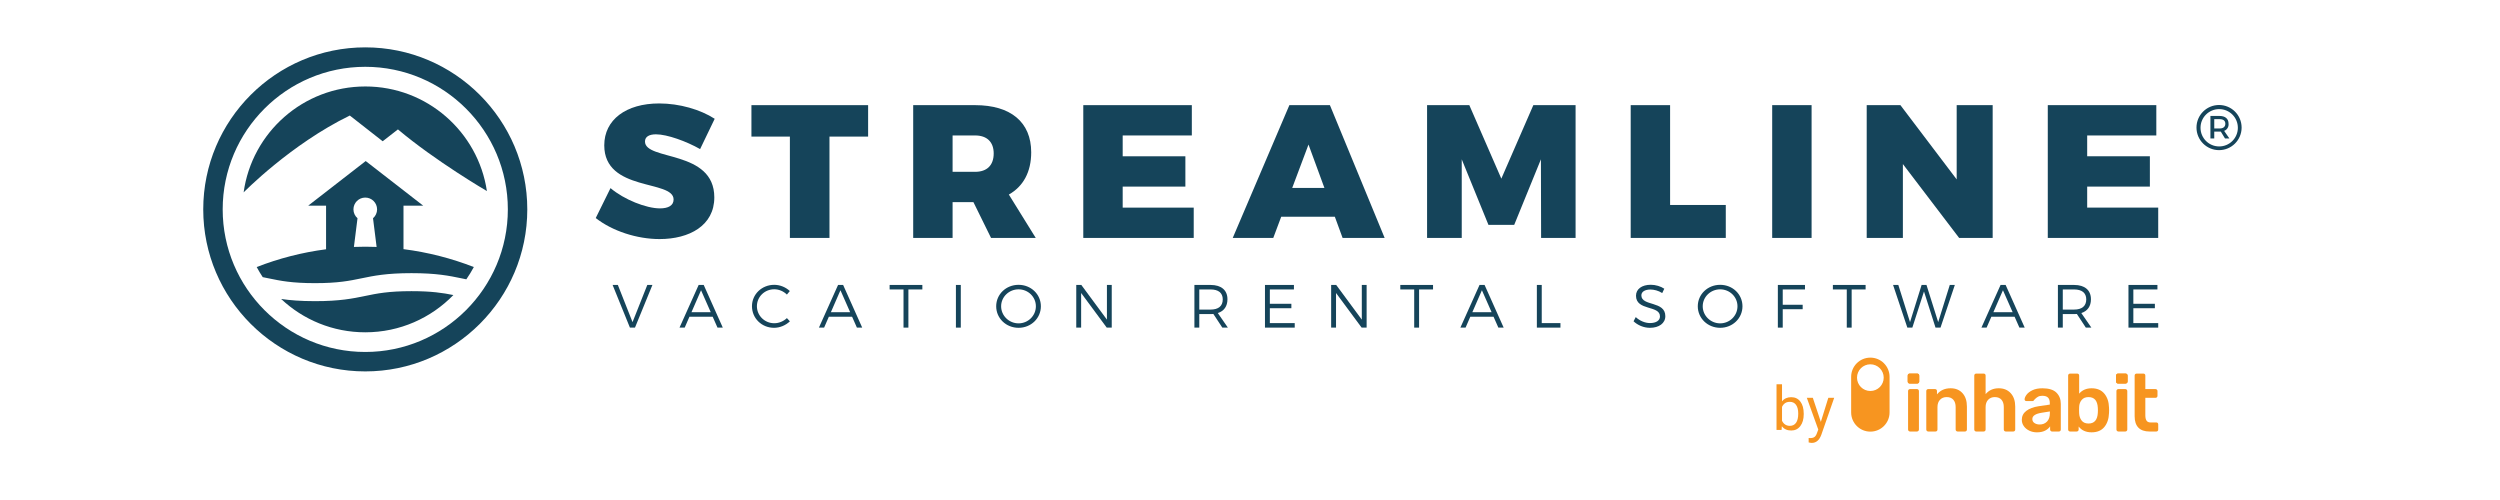 <?xml version="1.0" encoding="UTF-8"?><svg xmlns="http://www.w3.org/2000/svg" id="Layer_16508751f4f8c0" width="10px" height="2px" viewBox="0 0 756 180" aria-hidden="true"><defs><linearGradient class="cerosgradient" data-cerosgradient="true" id="CerosGradient_id01dfe0a1a" gradientUnits="userSpaceOnUse" x1="50%" y1="100%" x2="50%" y2="0%"><stop offset="0%" stop-color="#d1d1d1"/><stop offset="100%" stop-color="#d1d1d1"/></linearGradient><linearGradient/><style>.cls-1-6508751f4f8c0{fill:#f79520;}.cls-2-6508751f4f8c0{fill:#15445a;}</style></defs><g><g><path class="cls-2-6508751f4f8c0" d="M65.766,50.854l5.492-4.272c13.5,11.393,32.026,22.202,32.026,22.202-3.184-21.311-21.561-37.656-43.758-37.656-22.363,0-40.84,16.592-43.819,38.135,0,0,16.976-17.343,38.226-27.671l11.834,9.261Z"/><path class="cls-2-6508751f4f8c0" d="M76.134,104.817c-8.353,0-12.414,.841-16.713,1.732-4.43,.917-9.01,1.866-18.027,1.866-5.312,0-9.079-.33-12.188-.788,7.915,7.441,18.568,12.003,30.289,12.003,12.445,0,23.682-5.144,31.72-13.415-3.766-.756-7.786-1.398-15.082-1.398Z"/><path class="cls-2-6508751f4f8c0" d="M73.256,89.692v-15.662h7.086l-20.689-16.054-20.689,16.054h6.419v15.707c-8.692,1.14-17.059,3.311-24.971,6.397,.665,1.251,1.391,2.464,2.17,3.639,.713,.141,1.409,.284,2.098,.427,4.299,.891,8.36,1.732,16.712,1.732s12.413-.841,16.712-1.731c4.43-.918,9.011-1.867,18.028-1.867s13.596,.949,18.025,1.866c.573,.119,1.143,.236,1.718,.352,.981-1.416,1.887-2.888,2.701-4.417-8.017-3.127-16.504-5.315-25.321-6.442Zm-18.017-14.312c0-2.351,1.906-4.256,4.257-4.256s4.257,1.906,4.257,4.256c0,1.277-.574,2.41-1.465,3.19l1.295,10.326c-1.356-.051-2.717-.084-4.086-.084s-2.731,.033-4.088,.084l1.295-10.327c-.89-.78-1.464-1.912-1.464-3.189Z"/></g><path class="cls-2-6508751f4f8c0" d="M59.496,133.707C27.333,133.707,1.167,107.542,1.167,75.38S27.333,17.051,59.496,17.051s58.328,26.166,58.328,58.329-26.165,58.328-58.328,58.328Zm0-109.656c-28.303,0-51.328,23.026-51.328,51.328s23.026,51.328,51.328,51.328,51.328-23.026,51.328-51.328S87.798,24.051,59.496,24.051Z"/></g><g><path class="cls-2-6508751f4f8c0" d="M164.149,48.356c-2.387,0-3.955,.818-3.955,2.591,0,7.023,24.958,2.864,24.958,20.116,0,10.161-9.001,15.002-19.707,15.002-8.115,0-16.98-2.864-22.98-7.569l5.319-10.774c4.91,4.16,12.888,7.297,17.798,7.297,3.001,0,4.91-1.023,4.91-3.205,0-7.228-24.958-2.66-24.958-19.503,0-9.206,7.842-15.07,19.776-15.07,7.297,0,14.797,2.182,19.98,5.523l-5.251,10.911c-4.91-2.796-11.865-5.319-15.888-5.319Z"/><path class="cls-2-6508751f4f8c0" d="M240.522,37.854v11.319h-13.911v36.483h-14.252V49.174h-13.843v-11.319h42.006Z"/><path class="cls-2-6508751f4f8c0" d="M284.776,85.656l-6.342-12.888h-7.501v12.888h-14.184V37.854h22.299c12.82,0,20.185,6.137,20.185,16.98,0,7.092-2.864,12.274-8.047,15.207l9.683,15.616h-16.093Zm-13.843-23.799h8.115c4.228,0,6.683-2.319,6.683-6.615,0-4.16-2.455-6.478-6.683-6.478h-8.115v13.093Z"/><path class="cls-2-6508751f4f8c0" d="M357.057,37.854v10.911h-24.89v7.501h22.571v10.911h-22.571v7.569h25.572v10.911h-39.756V37.854h39.074Z"/><path class="cls-2-6508751f4f8c0" d="M408.54,78.019h-19.298l-2.864,7.638h-14.593l20.389-47.802h14.593l19.707,47.802h-15.138l-2.796-7.638Zm-3.75-10.365l-5.728-15.616-5.865,15.616h11.593Z"/><path class="cls-2-6508751f4f8c0" d="M456.954,37.854l11.524,26.458,11.524-26.458h15.207v47.802h-12.411l-.068-28.299-9.615,23.594h-9.274l-9.615-23.594v28.299h-12.479V37.854h15.207Z"/><path class="cls-2-6508751f4f8c0" d="M529.235,37.854v35.937h20.048v11.865h-34.232V37.854h14.184Z"/><path class="cls-2-6508751f4f8c0" d="M580.172,37.854v47.802h-14.184V37.854h14.184Z"/><path class="cls-2-6508751f4f8c0" d="M612.152,37.854l20.253,26.731v-26.731h12.956v47.802h-12.07l-20.253-26.595v26.595h-13.025V37.854h12.138Z"/><path class="cls-2-6508751f4f8c0" d="M704.276,37.854v10.911h-24.89v7.501h22.571v10.911h-22.571v7.569h25.572v10.911h-39.756V37.854h39.074Z"/></g><g><path class="cls-2-6508751f4f8c0" d="M150.426,102.581l5.288,13.389,5.313-13.389h1.845l-6.28,15.363h-1.821l-6.234-15.363h1.888Z"/><path class="cls-2-6508751f4f8c0" d="M184.564,114.015h-8.361l-1.711,3.929h-1.867l6.892-15.363h1.821l6.87,15.363h-1.91l-1.735-3.929Zm-.701-1.622l-3.489-7.902-3.446,7.902h6.935Z"/><path class="cls-2-6508751f4f8c0" d="M206.742,104.139c-3.47,0-6.255,2.699-6.255,6.102,0,3.379,2.785,6.124,6.255,6.124,1.689,0,3.336-.704,4.542-1.845l1.077,1.163c-1.515,1.426-3.578,2.329-5.708,2.329-4.434,0-7.945-3.425-7.945-7.77,0-4.303,3.553-7.706,8.009-7.706,2.109,0,4.15,.857,5.619,2.24l-1.053,1.273c-1.184-1.184-2.852-1.91-4.542-1.91Z"/><path class="cls-2-6508751f4f8c0" d="M234.753,114.015h-8.361l-1.711,3.929h-1.867l6.892-15.363h1.821l6.87,15.363h-1.91l-1.735-3.929Zm-.701-1.622l-3.489-7.902-3.446,7.902h6.935Z"/><path class="cls-2-6508751f4f8c0" d="M260.047,102.581v1.622h-5.025v13.741h-1.757v-13.741h-5.004v-1.622h11.785Z"/><path class="cls-2-6508751f4f8c0" d="M273.886,102.581v15.363h-1.757v-15.363h1.757Z"/><path class="cls-2-6508751f4f8c0" d="M302.717,110.263c0,4.324-3.556,7.749-8.033,7.749-4.502,0-8.055-3.425-8.055-7.749s3.553-7.727,8.055-7.727c4.477,0,8.033,3.403,8.033,7.727Zm-14.31,0c0,3.4,2.852,6.145,6.277,6.145s6.234-2.745,6.234-6.145-2.809-6.102-6.234-6.102-6.277,2.699-6.277,6.102Z"/><path class="cls-2-6508751f4f8c0" d="M317.275,102.581l9.218,12.486v-12.486h1.732v15.363h-1.799l-9.218-12.468v12.468h-1.757v-15.363h1.824Z"/><path class="cls-2-6508751f4f8c0" d="M368.04,117.944l-3.226-4.915c-.306,.021-.637,.043-.988,.043h-4.082v4.872h-1.757v-15.363h5.839c3.841,0,6.059,1.885,6.059,5.157,0,2.525-1.252,4.257-3.47,4.961l3.623,5.245h-1.998Zm-4.214-6.497c2.788,0,4.367-1.252,4.367-3.666,0-2.347-1.579-3.578-4.367-3.578h-4.082v7.244h4.082Z"/><path class="cls-2-6508751f4f8c0" d="M393.814,102.581v1.622h-8.67v5.16h7.749v1.601h-7.749v5.356h8.955v1.625h-10.711v-15.363h10.427Z"/><path class="cls-2-6508751f4f8c0" d="M409.033,102.581l9.218,12.486v-12.486h1.735v15.363h-1.799l-9.218-12.468v12.468h-1.757v-15.363h1.821Z"/><path class="cls-2-6508751f4f8c0" d="M443.893,102.581v1.622h-5.025v13.741h-1.757v-13.741h-5.004v-1.622h11.785Z"/><path class="cls-2-6508751f4f8c0" d="M465.677,114.015h-8.361l-1.711,3.929h-1.867l6.892-15.363h1.821l6.87,15.363h-1.91l-1.735-3.929Zm-.701-1.622l-3.489-7.902-3.446,7.902h6.935Z"/><path class="cls-2-6508751f4f8c0" d="M483.026,102.581v13.738h6.736v1.625h-8.492v-15.363h1.757Z"/><path class="cls-2-6508751f4f8c0" d="M522.162,104.228c-1.977,0-3.271,.79-3.271,2.106,0,3.994,8.649,1.91,8.627,7.486,0,2.546-2.262,4.193-5.555,4.193-2.237,0-4.431-.967-5.882-2.35l.79-1.515c1.429,1.362,3.382,2.151,5.114,2.151,2.219,0,3.602-.9,3.602-2.393,.021-4.104-8.627-1.931-8.627-7.44,0-2.415,2.13-3.951,5.313-3.951,1.778,0,3.599,.572,4.872,1.426l-.747,1.561c-1.383-.9-3.008-1.273-4.236-1.273Z"/><path class="cls-2-6508751f4f8c0" d="M555.29,110.263c0,4.324-3.556,7.749-8.033,7.749s-8.055-3.425-8.055-7.749,3.556-7.727,8.055-7.727,8.033,3.403,8.033,7.727Zm-14.31,0c0,3.4,2.852,6.145,6.277,6.145s6.234-2.745,6.234-6.145-2.809-6.102-6.234-6.102-6.277,2.699-6.277,6.102Z"/><path class="cls-2-6508751f4f8c0" d="M577.795,102.581v1.622h-8.012v5.512h7.176v1.601h-7.176v6.629h-1.757v-15.363h9.769Z"/><path class="cls-2-6508751f4f8c0" d="M599.619,102.581v1.622h-5.025v13.741h-1.757v-13.741h-5.004v-1.622h11.785Z"/><path class="cls-2-6508751f4f8c0" d="M611.395,102.581l4.214,13.389,4.168-13.389h1.757l4.214,13.389,4.171-13.389h1.821l-5.157,15.363h-1.799l-4.15-13.016-4.193,13.016h-1.799l-5.135-15.363h1.888Z"/><path class="cls-2-6508751f4f8c0" d="M653.254,114.015h-8.361l-1.714,3.929h-1.864l6.892-15.363h1.821l6.87,15.363h-1.91l-1.735-3.929Zm-.701-1.622l-3.492-7.902-3.446,7.902h6.938Z"/><path class="cls-2-6508751f4f8c0" d="M678.9,117.944l-3.226-4.915c-.309,.021-.637,.043-.988,.043h-4.082v4.872h-1.757v-15.363h5.839c3.841,0,6.056,1.885,6.056,5.157,0,2.525-1.249,4.257-3.467,4.961l3.623,5.245h-1.998Zm-4.214-6.497c2.788,0,4.367-1.252,4.367-3.666,0-2.347-1.579-3.578-4.367-3.578h-4.082v7.244h4.082Z"/><path class="cls-2-6508751f4f8c0" d="M704.674,102.581v1.622h-8.67v5.16h7.749v1.601h-7.749v5.356h8.955v1.625h-10.711v-15.363h10.427Z"/></g><path class="cls-2-6508751f4f8c0" d="M734.982,45.998c-.04,4.458-3.666,8.051-8.124,8.051-4.487,0-8.124-3.637-8.124-8.125s3.637-8.124,8.124-8.124c4.477,0,8.111,3.622,8.124,8.1v.098Zm-1.354,0c0-3.712-3.009-6.721-6.721-6.721-3.712,0-6.721,3.009-6.721,6.721,0,3.693,2.979,6.694,6.672,6.721,3.712,.027,6.743-2.96,6.77-6.672,0-.016,0-.033,0-.049Zm-4.924,1.133l1.871,2.708h-1.576l-1.502-2.462h-2.364v2.462h-1.379v-8.1h3.25c2.093,0,3.274,1.009,3.274,2.757,.147,1.151-.53,2.249-1.625,2.634h.049Zm-1.576-.886c1.256,0,1.994-.615,1.994-1.699s-.739-1.65-1.994-1.65h-1.994v3.348h1.994Z"/><g><g><path class="cls-1-6508751f4f8c0" d="M614.972,137.867c-.137-.137-.206-.303-.206-.499v-2.144c0-.215,.069-.392,.206-.529,.137-.137,.304-.206,.499-.206h2.702c.215,0,.391,.069,.529,.206,.137,.137,.206,.313,.206,.529v2.144c0,.196-.074,.362-.22,.499-.147,.137-.319,.206-.514,.206h-2.702c-.196,0-.362-.069-.499-.206Z"/><path class="cls-1-6508751f4f8c0" d="M689.979,137.867c-.137-.137-.206-.303-.206-.499v-2.144c0-.215,.069-.392,.206-.529,.137-.137,.304-.206,.499-.206h2.702c.215,0,.391,.069,.529,.206,.137,.137,.206,.313,.206,.529v2.144c0,.196-.074,.362-.22,.499-.147,.137-.319,.206-.514,.206h-2.702c-.196,0-.362-.069-.499-.206Z"/><path class="cls-1-6508751f4f8c0" d="M621.667,155.138c-.137-.137-.206-.304-.206-.499v-13.862c0-.215,.069-.386,.206-.514,.137-.127,.304-.191,.5-.191h2.437c.215,0,.386,.064,.514,.191,.127,.127,.191,.299,.191,.514v1.204c1.194-1.469,2.829-2.203,4.905-2.203,1.801,0,3.23,.588,4.288,1.762s1.586,2.79,1.586,4.846v8.253c0,.196-.064,.362-.191,.499-.127,.137-.299,.206-.514,.206h-2.643c-.196,0-.362-.069-.5-.206-.137-.137-.206-.304-.206-.499v-8.077c0-1.135-.279-2.021-.837-2.658-.558-.636-1.356-.954-2.394-.954-.999,0-1.802,.323-2.408,.969-.607,.646-.91,1.527-.91,2.643v8.077c0,.196-.064,.362-.191,.499-.128,.137-.299,.206-.514,.206h-2.613c-.196,0-.363-.069-.5-.206Z"/><path class="cls-1-6508751f4f8c0" d="M638.943,155.138c-.137-.137-.206-.304-.206-.499v-19.442c0-.215,.068-.386,.206-.514,.137-.127,.303-.191,.499-.191h2.672c.215,0,.386,.064,.514,.191,.127,.128,.191,.299,.191,.514v6.696c1.175-1.41,2.75-2.115,4.728-2.115,1.801,0,3.24,.592,4.317,1.777,1.077,1.185,1.615,2.795,1.615,4.831v8.253c0,.196-.064,.362-.191,.499-.127,.137-.299,.206-.514,.206h-2.672c-.216,0-.392-.069-.529-.206-.137-.137-.206-.304-.206-.499v-8.077c0-1.135-.279-2.021-.837-2.658-.558-.636-1.356-.954-2.394-.954-.999,0-1.802,.323-2.408,.969-.607,.646-.911,1.527-.911,2.643v8.077c0,.196-.064,.362-.191,.499-.128,.137-.299,.206-.514,.206h-2.672c-.196,0-.362-.069-.499-.206Z"/><path class="cls-1-6508751f4f8c0" d="M658.538,155.036c-.832-.401-1.488-.944-1.967-1.63-.48-.685-.72-1.439-.72-2.261,0-1.331,.539-2.408,1.615-3.23,1.077-.823,2.555-1.38,4.435-1.674l4.024-.587v-.617c0-.841-.215-1.478-.646-1.909-.431-.43-1.116-.646-2.056-.646-.646,0-1.165,.118-1.557,.353s-.71,.475-.954,.719-.406,.407-.484,.485c-.078,.235-.225,.352-.441,.352h-2.291c-.176,0-.328-.059-.455-.176-.127-.118-.191-.274-.191-.47,.019-.489,.259-1.042,.719-1.659s1.17-1.155,2.129-1.615c.959-.46,2.144-.69,3.554-.69,2.31,0,3.994,.519,5.051,1.557,1.057,1.038,1.586,2.398,1.586,4.082v9.222c0,.196-.064,.362-.191,.499-.127,.137-.299,.206-.514,.206h-2.438c-.196,0-.362-.069-.499-.206-.137-.137-.206-.304-.206-.499v-1.146c-.431,.627-1.038,1.141-1.821,1.542-.784,.401-1.762,.602-2.937,.602-.999,0-1.914-.201-2.746-.602Zm6.388-3.275c.685-.705,1.028-1.722,1.028-3.054v-.587l-2.937,.47c-2.252,.352-3.377,1.106-3.377,2.261,0,.627,.259,1.111,.778,1.454,.519,.343,1.14,.514,1.865,.514,1.076,0,1.957-.352,2.643-1.057Z"/><path class="cls-1-6508751f4f8c0" d="M676.317,153.553v1.087c0,.196-.069,.362-.206,.499-.137,.137-.313,.206-.529,.206h-2.349c-.196,0-.362-.069-.499-.206-.137-.137-.206-.304-.206-.499v-19.442c0-.215,.068-.386,.206-.514,.137-.127,.303-.191,.499-.191h2.555c.215,0,.386,.064,.514,.191,.127,.128,.191,.299,.191,.514v6.52c1.096-1.292,2.594-1.938,4.493-1.938,1.977,0,3.5,.642,4.567,1.924,1.067,1.283,1.63,2.962,1.689,5.037,.019,.235,.029,.558,.029,.969,0,.392-.01,.715-.029,.969-.079,2.114-.647,3.803-1.704,5.066-1.057,1.263-2.575,1.894-4.552,1.894-2.036,0-3.593-.695-4.669-2.085Zm6.901-4.963c.019-.196,.029-.489,.029-.881s-.01-.685-.029-.881c-.137-2.584-1.253-3.877-3.348-3.877-1.077,0-1.899,.343-2.467,1.028-.568,.686-.872,1.518-.911,2.496-.02,.235-.029,.617-.029,1.146,0,.509,.01,.881,.029,1.116,.039,1.038,.333,1.919,.881,2.643,.548,.725,1.38,1.087,2.496,1.087,2.095,0,3.211-1.292,3.348-3.877Z"/><path class="cls-1-6508751f4f8c0" d="M697.822,153.949c-.901-.93-1.351-2.295-1.351-4.097v-14.655c0-.215,.069-.386,.206-.514,.137-.127,.304-.191,.5-.191h2.438c.215,0,.386,.064,.514,.191,.127,.128,.19,.299,.19,.514v4.875h3.671c.196,0,.362,.069,.5,.206s.206,.304,.206,.499v1.733c0,.196-.069,.362-.206,.499-.137,.137-.304,.206-.5,.206h-3.671v6.314c0,.842,.147,1.479,.441,1.909,.294,.431,.774,.646,1.44,.646h2.055c.215,0,.386,.064,.514,.191,.127,.128,.191,.299,.191,.514v1.85c0,.196-.064,.362-.191,.499-.127,.137-.299,.206-.514,.206h-2.408c-1.781,0-3.123-.465-4.023-1.395Z"/><path class="cls-1-6508751f4f8c0" d="M615.112,155.138c-.137-.137-.206-.304-.206-.499v-13.862c0-.215,.069-.386,.206-.514,.137-.127,.304-.191,.5-.191h2.496c.196,0,.362,.069,.5,.206,.137,.137,.206,.304,.206,.499v13.862c0,.196-.069,.362-.206,.499-.137,.137-.304,.206-.5,.206h-2.496c-.196,0-.363-.069-.5-.206Z"/><path class="cls-1-6508751f4f8c0" d="M614.995,137.869c-.137-.137-.206-.303-.206-.499v-2.144c0-.215,.069-.392,.206-.529,.137-.137,.304-.206,.5-.206h2.702c.215,0,.391,.069,.529,.206,.137,.137,.206,.313,.206,.529v2.144c0,.196-.074,.362-.22,.499-.147,.137-.319,.206-.514,.206h-2.702c-.196,0-.362-.069-.5-.206Z"/><path class="cls-1-6508751f4f8c0" d="M690.122,155.138c-.137-.137-.206-.304-.206-.499v-13.862c0-.215,.069-.386,.206-.514,.137-.127,.304-.191,.5-.191h2.496c.196,0,.362,.069,.5,.206,.137,.137,.206,.304,.206,.499v13.862c0,.196-.069,.362-.206,.499-.137,.137-.304,.206-.5,.206h-2.496c-.196,0-.363-.069-.5-.206Z"/><path class="cls-1-6508751f4f8c0" d="M690.004,137.869c-.137-.137-.206-.303-.206-.499v-2.144c0-.215,.069-.392,.206-.529,.137-.137,.304-.206,.5-.206h2.702c.215,0,.391,.069,.529,.206,.137,.137,.206,.313,.206,.529v2.144c0,.196-.074,.362-.22,.499-.147,.137-.319,.206-.514,.206h-2.702c-.196,0-.362-.069-.5-.206Z"/><path class="cls-1-6508751f4f8c0" d="M601.329,128.745c-3.819,0-6.915,3.096-6.915,6.915v12.812c0,3.819,3.096,6.915,6.915,6.915s6.915-3.096,6.915-6.915v-12.812c0-3.819-3.096-6.915-6.915-6.915Zm0,12.012c-2.654,0-4.805-2.152-4.805-4.805s2.151-4.805,4.805-4.805,4.805,2.151,4.805,4.805-2.152,4.805-4.805,4.805Z"/></g><g><path class="cls-1-6508751f4f8c0" d="M577.343,149.113c0,1.768-.407,3.189-1.219,4.262-.814,1.074-1.903,1.61-3.272,1.61-1.463,0-2.593-.517-3.391-1.551l-.097,1.337h-1.817v-16.428h1.979v6.129c.798-.992,1.9-1.487,3.305-1.487s2.508,.532,3.309,1.594c.803,1.062,1.203,2.517,1.203,4.364v.171Zm-1.979-.225c0-1.348-.259-2.388-.781-3.123-.52-.734-1.268-1.102-2.246-1.102-1.305,0-2.243,.606-2.812,1.819v5.005c.605,1.212,1.55,1.818,2.833,1.818,.949,0,1.687-.368,2.215-1.102,.526-.734,.79-1.84,.79-3.315Z"/><path class="cls-1-6508751f4f8c0" d="M583.503,151.872l2.695-8.674h2.118l-4.652,13.359c-.721,1.926-1.865,2.888-3.434,2.888l-.375-.032-.738-.139v-1.604l.536,.042c.669,0,1.193-.135,1.567-.406,.373-.271,.682-.767,.924-1.487l.439-1.177-4.129-11.444h2.161l2.887,8.674Z"/></g></g></svg>